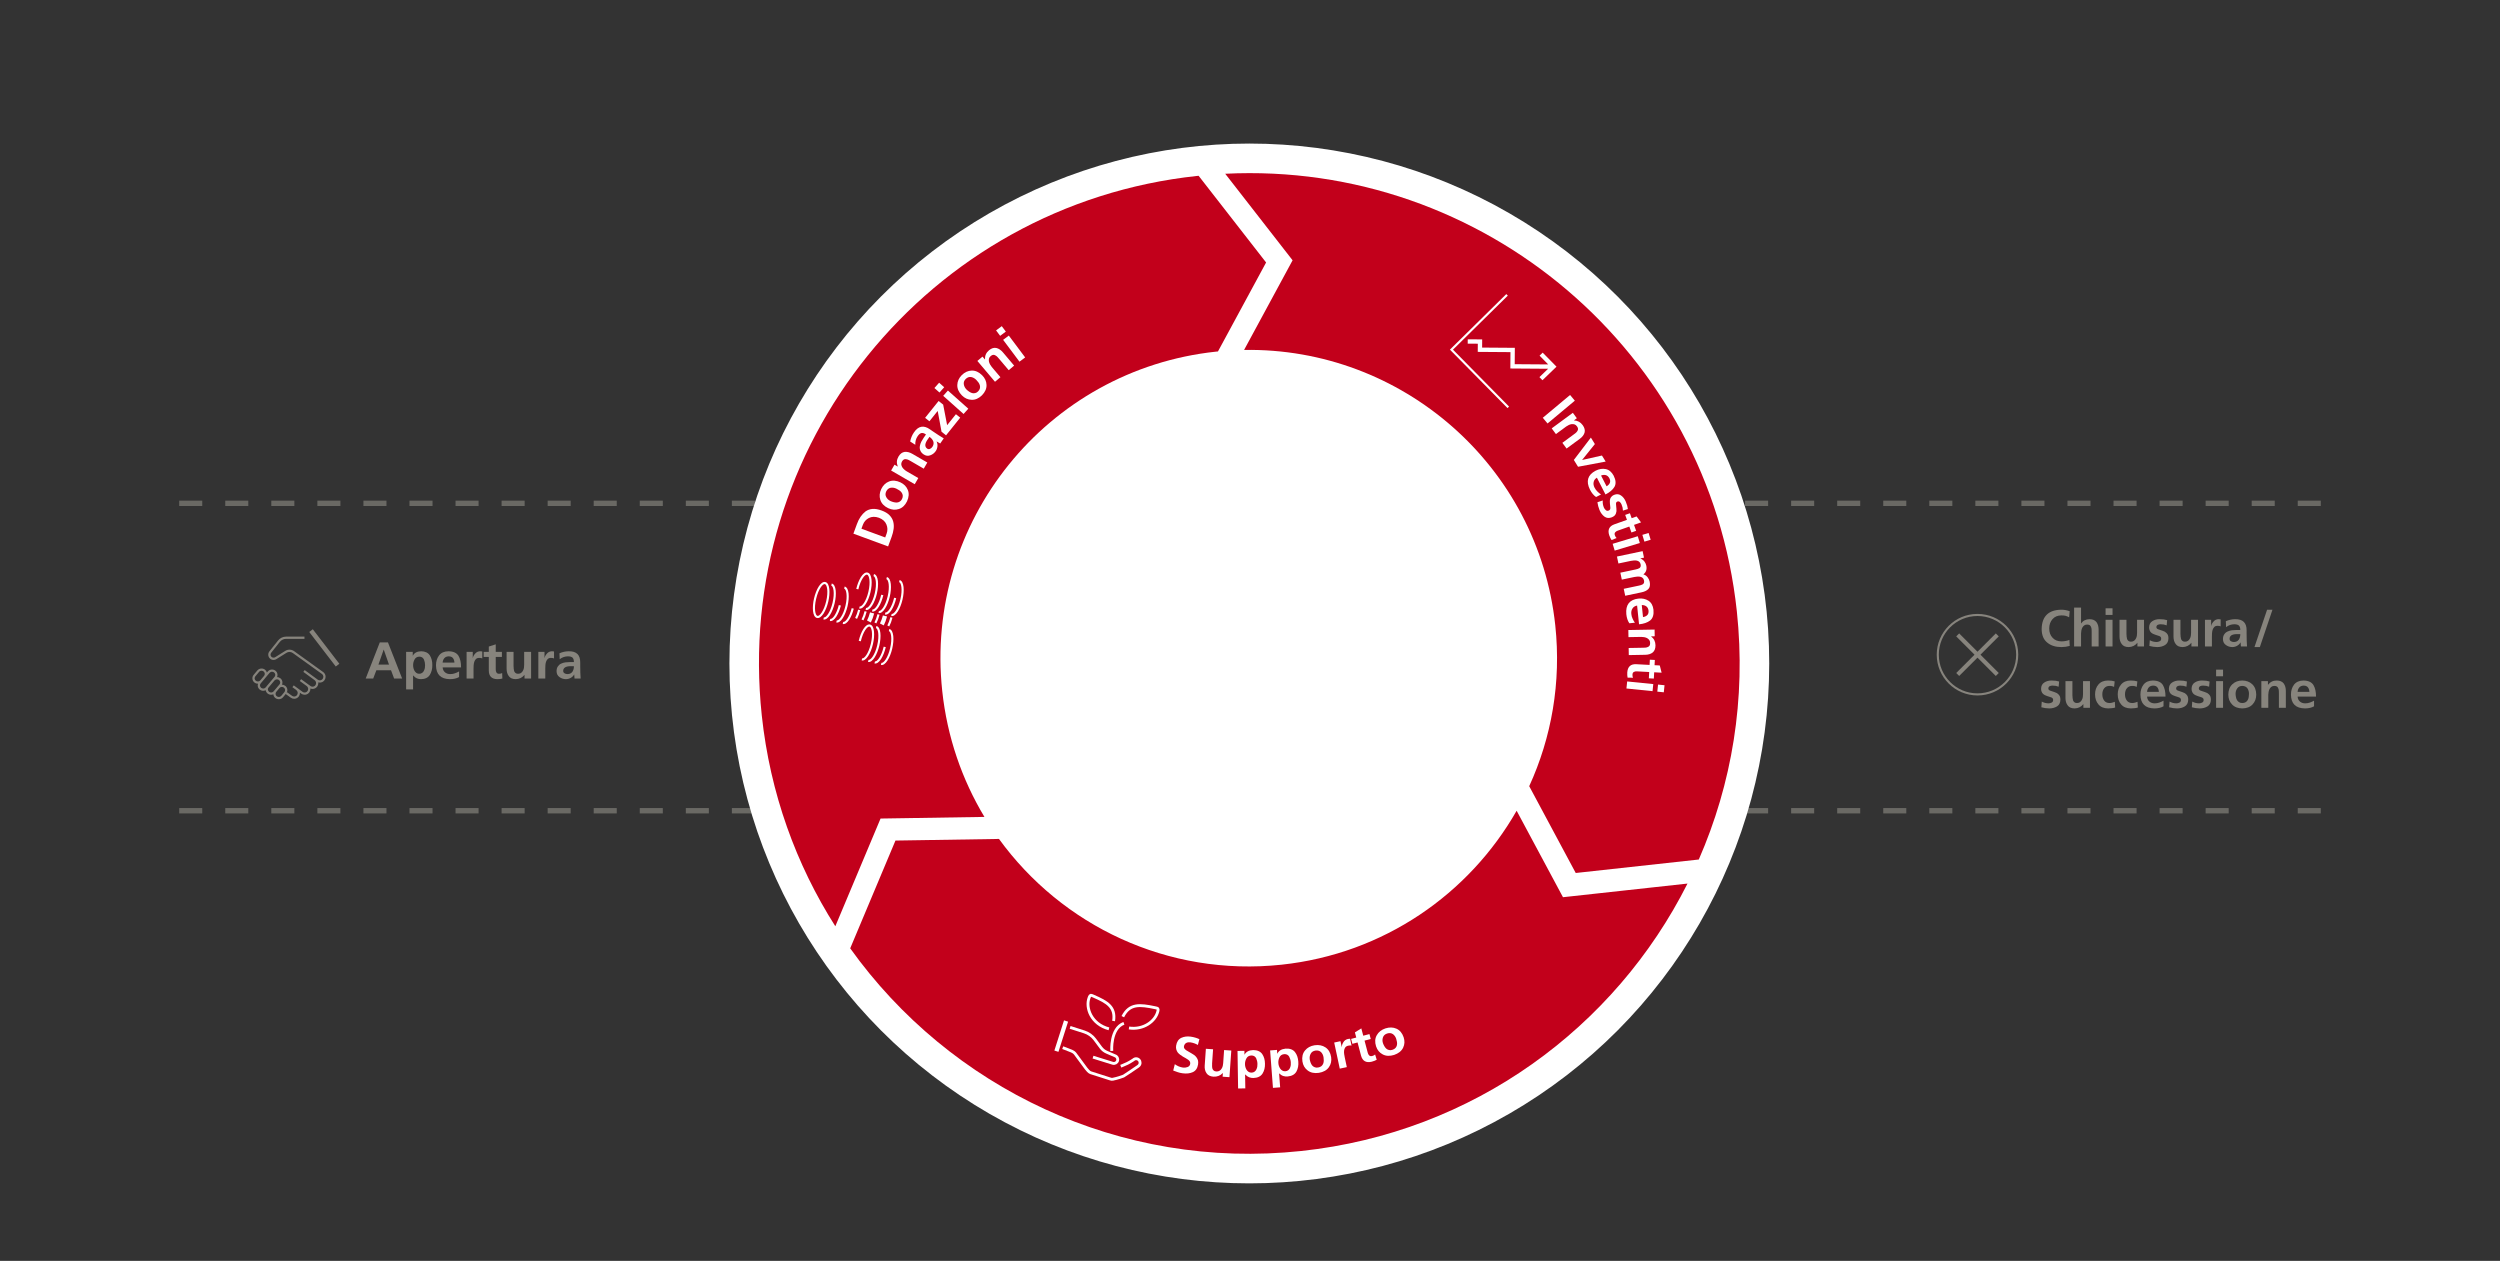<?xml version="1.0" encoding="UTF-8"?>
<svg id="Layer_1" data-name="Layer 1" xmlns="http://www.w3.org/2000/svg" xmlns:xlink="http://www.w3.org/1999/xlink" version="1.1" viewBox="0 0 651.969 328.819">
  <rect x="0" y="0" width="651.969" height="328.819" fill="#333333" stroke="none"/>
  <defs>
    <style>
      .cls-1 {
        stroke-width: 2.079px;
      }

      .cls-1, .cls-2, .cls-3 {
        stroke: #fff;
      }

      .cls-1, .cls-4 {
        fill: #fff;
      }

      .cls-5 {
        clip-path: url(#clippath);
      }

      .cls-6, .cls-7, .cls-8, .cls-9, .cls-10, .cls-4 {
        stroke-width: 0px;
      }

      .cls-6, .cls-2, .cls-3 {
        fill: none;
      }

      .cls-7 {
        fill: #a2a096;
      }

      .cls-2 {
        stroke-width: 1.114px;
      }

      .cls-2, .cls-3 {
        stroke-miterlimit: 10;
      }

      .cls-8 {
        fill: #87847d;
      }

      .cls-9 {
        fill: #87847d;
      }

      .cls-3 {
        stroke-width: .75px;
      }

      .cls-11 {
        opacity: .5;
      }

      .cls-10 {
        fill: #c2001b;
      }
    </style>
    <clipPath id="clippath">
      <rect class="cls-6" x="277.102" y="258.408" width="22.322" height="23.065" transform="translate(-56.6 462.378) rotate(-72.282)"/>
    </clipPath>
  </defs>
  <g class="cls-11">
    <rect class="cls-7" x="310.971" y="210.734" width="6.005" height="1.395"/>
    <rect class="cls-7" x="322.981" y="210.734" width="6.005" height="1.395"/>
    <rect class="cls-7" x="298.96" y="210.734" width="6.005" height="1.395"/>
    <rect class="cls-7" x="334.992" y="210.734" width="6.005" height="1.395"/>
    <rect class="cls-7" x="250.918" y="210.734" width="6.005" height="1.395"/>
    <rect class="cls-7" x="286.949" y="210.734" width="6.005" height="1.395"/>
    <rect class="cls-7" x="262.928" y="210.734" width="6.005" height="1.395"/>
    <rect class="cls-7" x="274.939" y="210.734" width="6.005" height="1.395"/>
    <rect class="cls-7" x="407.056" y="210.734" width="6.005" height="1.395"/>
    <rect class="cls-7" x="238.907" y="210.734" width="6.005" height="1.395"/>
    <rect class="cls-7" x="395.045" y="210.734" width="6.005" height="1.395"/>
    <rect class="cls-7" x="347.002" y="210.734" width="6.006" height="1.395"/>
    <rect class="cls-7" x="419.066" y="210.734" width="6.005" height="1.395"/>
    <rect class="cls-7" x="359.013" y="210.734" width="6.006" height="1.395"/>
    <rect class="cls-7" x="371.023" y="210.734" width="6.006" height="1.395"/>
    <rect class="cls-7" x="383.034" y="210.734" width="6.005" height="1.395"/>
    <rect class="cls-7" x="46.737" y="210.734" width="6.005" height="1.395"/>
    <rect class="cls-7" x="106.79" y="210.734" width="6.005" height="1.395"/>
    <rect class="cls-7" x="82.769" y="210.734" width="6.005" height="1.395"/>
    <rect class="cls-7" x="94.779" y="210.734" width="6.005" height="1.395"/>
    <rect class="cls-7" x="130.811" y="210.734" width="6.005" height="1.395"/>
    <rect class="cls-7" x="118.801" y="210.734" width="6.005" height="1.395"/>
    <rect class="cls-7" x="431.076" y="210.734" width="6.006" height="1.395"/>
    <rect class="cls-7" x="58.748" y="210.734" width="6.005" height="1.395"/>
    <rect class="cls-7" x="70.758" y="210.734" width="6.005" height="1.395"/>
    <rect class="cls-7" x="226.896" y="210.734" width="6.005" height="1.395"/>
    <rect class="cls-7" x="190.864" y="210.734" width="6.005" height="1.395"/>
    <rect class="cls-7" x="202.875" y="210.734" width="6.005" height="1.395"/>
    <rect class="cls-7" x="214.886" y="210.734" width="6.005" height="1.395"/>
    <rect class="cls-7" x="178.854" y="210.734" width="6.005" height="1.395"/>
    <rect class="cls-7" x="142.822" y="210.734" width="6.005" height="1.395"/>
    <rect class="cls-7" x="154.833" y="210.734" width="6.005" height="1.395"/>
    <rect class="cls-7" x="166.843" y="210.734" width="6.005" height="1.395"/>
    <rect class="cls-7" x="443.087" y="210.734" width="6.006" height="1.395"/>
    <rect class="cls-7" x="527.162" y="210.734" width="6.005" height="1.395"/>
    <rect class="cls-7" x="515.151" y="210.734" width="6.005" height="1.395"/>
    <rect class="cls-7" x="491.13" y="210.734" width="6.005" height="1.395"/>
    <rect class="cls-7" x="503.141" y="210.734" width="6.005" height="1.395"/>
    <rect class="cls-7" x="479.119" y="210.734" width="6.005" height="1.395"/>
    <rect class="cls-7" x="455.098" y="210.734" width="6.006" height="1.395"/>
    <rect class="cls-7" x="467.108" y="210.734" width="6.006" height="1.395"/>
    <rect class="cls-7" x="599.226" y="210.734" width="6.005" height="1.395"/>
    <rect class="cls-7" x="539.172" y="210.734" width="6.006" height="1.395"/>
    <rect class="cls-7" x="587.215" y="210.734" width="6.005" height="1.395"/>
    <rect class="cls-7" x="551.183" y="210.734" width="6.006" height="1.395"/>
    <rect class="cls-7" x="575.204" y="210.734" width="6.005" height="1.395"/>
    <rect class="cls-7" x="563.193" y="210.734" width="6.006" height="1.395"/>
  </g>
  <g class="cls-11">
    <rect class="cls-7" x="298.96" y="130.564" width="6.005" height="1.395"/>
    <rect class="cls-7" x="310.97" y="130.564" width="6.005" height="1.395"/>
    <rect class="cls-7" x="322.981" y="130.564" width="6.005" height="1.395"/>
    <rect class="cls-7" x="334.991" y="130.564" width="6.006" height="1.395"/>
    <rect class="cls-7" x="286.949" y="130.564" width="6.005" height="1.395"/>
    <rect class="cls-7" x="250.917" y="130.564" width="6.005" height="1.395"/>
    <rect class="cls-7" x="431.076" y="130.564" width="6.006" height="1.395"/>
    <rect class="cls-7" x="274.939" y="130.564" width="6.005" height="1.395"/>
    <rect class="cls-7" x="395.045" y="130.564" width="6.005" height="1.395"/>
    <rect class="cls-7" x="407.056" y="130.564" width="6.005" height="1.395"/>
    <rect class="cls-7" x="238.907" y="130.564" width="6.005" height="1.395"/>
    <rect class="cls-7" x="419.065" y="130.564" width="6.006" height="1.395"/>
    <rect class="cls-7" x="359.013" y="130.564" width="6.006" height="1.395"/>
    <rect class="cls-7" x="383.034" y="130.564" width="6.005" height="1.395"/>
    <rect class="cls-7" x="347.002" y="130.564" width="6.006" height="1.395"/>
    <rect class="cls-7" x="371.023" y="130.564" width="6.005" height="1.395"/>
    <rect class="cls-7" x="262.928" y="130.564" width="6.005" height="1.395"/>
    <rect class="cls-7" x="106.79" y="130.564" width="6.005" height="1.395"/>
    <rect class="cls-7" x="94.779" y="130.564" width="6.005" height="1.395"/>
    <rect class="cls-7" x="130.811" y="130.564" width="6.005" height="1.395"/>
    <rect class="cls-7" x="118.8" y="130.564" width="6.005" height="1.395"/>
    <rect class="cls-7" x="82.769" y="130.564" width="6.005" height="1.395"/>
    <rect class="cls-7" x="46.737" y="130.564" width="6.005" height="1.395"/>
    <rect class="cls-7" x="70.758" y="130.564" width="6.005" height="1.395"/>
    <rect class="cls-7" x="178.854" y="130.564" width="6.005" height="1.395"/>
    <rect class="cls-7" x="142.822" y="130.564" width="6.005" height="1.395"/>
    <rect class="cls-7" x="214.885" y="130.564" width="6.005" height="1.395"/>
    <rect class="cls-7" x="190.864" y="130.564" width="6.005" height="1.395"/>
    <rect class="cls-7" x="202.875" y="130.564" width="6.005" height="1.395"/>
    <rect class="cls-7" x="226.896" y="130.564" width="6.005" height="1.395"/>
    <rect class="cls-7" x="154.832" y="130.564" width="6.005" height="1.395"/>
    <rect class="cls-7" x="166.843" y="130.564" width="6.005" height="1.395"/>
    <rect class="cls-7" x="58.747" y="130.564" width="6.005" height="1.395"/>
    <rect class="cls-7" x="443.087" y="130.564" width="6.006" height="1.395"/>
    <rect class="cls-7" x="503.141" y="130.564" width="6.005" height="1.395"/>
    <rect class="cls-7" x="515.15" y="130.564" width="6.006" height="1.395"/>
    <rect class="cls-7" x="491.13" y="130.564" width="6.005" height="1.395"/>
    <rect class="cls-7" x="527.161" y="130.564" width="6.006" height="1.395"/>
    <rect class="cls-7" x="479.119" y="130.564" width="6.005" height="1.395"/>
    <rect class="cls-7" x="455.098" y="130.564" width="6.005" height="1.395"/>
    <rect class="cls-7" x="539.172" y="130.564" width="6.006" height="1.395"/>
    <rect class="cls-7" x="467.108" y="130.564" width="6.005" height="1.395"/>
    <rect class="cls-7" x="599.226" y="130.564" width="6.005" height="1.395"/>
    <rect class="cls-7" x="551.183" y="130.564" width="6.006" height="1.395"/>
    <rect class="cls-7" x="563.193" y="130.564" width="6.005" height="1.395"/>
    <rect class="cls-7" x="575.204" y="130.564" width="6.005" height="1.395"/>
    <rect class="cls-7" x="587.215" y="130.564" width="6.005" height="1.395"/>
  </g>
  <g>
    <circle class="cls-1" cx="325.808" cy="173.024" r="134.545"/>
    <g>
      <path class="cls-10" d="M229.643,213.467h0l27.084-.428c-5.844-9.718-9.72-20.829-11.005-32.847-4.722-44.149,27.24-83.766,71.389-88.488.173-.019.346-.031.519-.049l12.554-23.202-17.601-22.609c-.124.013-.248.022-.373.035-70.218,7.51-121.052,70.52-113.543,140.737,2.164,20.238,8.946,38.86,19.175,54.944l11.799-28.096h0l.002.003Z"/>
      <path class="cls-10" d="M407.606,233.981h0l-12.086-22.55c-12.366,21.669-34.607,37.294-61.31,40.15-29.691,3.175-57.332-10.241-73.688-32.798l-26.997.425-11.803,28.104c25.95,36.285,70.163,57.929,117.683,52.847,44.849-4.797,81.788-32.237,100.67-69.735l-32.469,3.556h0Z"/>
      <path class="cls-10" d="M337.092,67.881h0l-12.649,23.378c41.122-.67,76.697,30.146,81.155,71.835,1.592,14.882-.99,29.246-6.797,41.935l12.132,22.636,32.091-3.515c8.612-19.693,12.372-41.825,9.923-64.727-7.248-67.77-66.196-117.477-133.424-114.11l17.568,22.567h.001Z"/>
    </g>
  </g>
  <path class="cls-4" d="M227.012,154.438c-.531,2.275-1.746,4.539-2.95,4.258l.127-.543c.544.127,1.679-1.272,2.28-3.841.6-2.57.206-4.326-.342-4.453-.546-.128-1.68,1.271-2.28,3.84l-.544-.127c.532-2.274,1.746-4.538,2.951-4.257,1.204.281,1.289,2.849.757,5.124M227.919,149.704l-.127.543c.547.127.942,1.884.342,4.453-.6,2.57-1.737,3.968-2.279,3.841l-.128.543c1.203.281,2.419-1.983,2.951-4.258.531-2.275.445-4.843-.758-5.124M230.359,155.22c-.532,2.275-1.746,4.54-2.95,4.259l.127-.544c.544.127,1.679-1.272,2.279-3.842l.544.127h0ZM231.284,150.489l-.128.543c.547.128.942,1.884.342,4.453-.6,2.57-1.736,3.969-2.279,3.842l-.127.543c1.203.282,2.418-1.983,2.95-4.258s.446-4.842-.757-5.124M233.722,156.006c-.531,2.275-1.746,4.539-2.95,4.258l.127-.544c.544.127,1.679-1.272,2.28-3.841l.543.127h0ZM234.604,151.266l-.127.543c.546.128.941,1.884.34,4.454-.6,2.57-1.736,3.968-2.279,3.841l-.127.544c1.203.281,2.418-1.984,2.95-4.258.532-2.275.446-4.843-.757-5.124M227.654,167.982c-.532,2.275-1.747,4.539-2.95,4.258l.127-.543c.543.127,1.679-1.272,2.279-3.841.6-2.57.206-4.326-.342-4.453-.546-.128-1.679,1.271-2.28,3.84l-.543-.127c.531-2.274,1.745-4.538,2.95-4.257,1.204.281,1.29,2.848.758,5.124M228.56,163.248l-.127.544c.548.127.942,1.884.342,4.453-.6,2.57-1.737,3.968-2.279,3.841l-.127.543c1.203.281,2.418-1.983,2.95-4.258.532-2.276.446-4.843-.758-5.124M231,168.765c-.532,2.275-1.746,4.539-2.95,4.258l.127-.543c.544.127,1.679-1.272,2.28-3.841l.543.127h0ZM231.925,164.033l-.127.543c.546.128.941,1.884.341,4.453-.6,2.57-1.736,3.969-2.279,3.842l-.127.543c1.203.282,2.418-1.983,2.95-4.258.532-2.276.446-4.842-.757-5.124M224.338,159.123c-.204.834-.495,1.618-.862,2.349l.032-.07-.498-.253c.317-.628.592-1.371.784-2.157v-.005l.543.136h.001ZM212.84,156.165c.6-2.569,1.734-3.968,2.281-3.84.547.127.941,1.886.341,4.453-.6,2.568-1.736,3.968-2.283,3.841-.548-.128-.943-1.885-.342-4.455h.004-.001ZM215.247,151.781c-1.204-.282-2.419,1.982-2.951,4.257-.532,2.275-.444,4.844.759,5.125s2.418-1.983,2.95-4.258c.532-2.274.446-4.843-.758-5.124M217.67,157.294c-.532,2.275-1.746,4.539-2.95,4.258l.127-.544c.544.127,1.679-1.272,2.279-3.841.601-2.57.206-4.326-.341-4.453l.127-.544c1.203.281,1.289,2.85.757,5.124M218.754,157.785c-.581,2.303-1.64,3.755-2.225,3.618l-.127.544c1.162.271,2.335-1.819,2.894-4.024l-.542-.137h0ZM221.034,158.08c-.532,2.275-1.747,4.54-2.95,4.258l.127-.543c.543.127,1.679-1.273,2.279-3.842.6-2.57.206-4.325-.342-4.453l.127-.544c1.204.282,1.289,2.85.758,5.124M222.112,158.597c-.638,2.5-1.717,3.712-2.219,3.595l-.127.544c1.156.27,2.328-1.812,2.887-4.005l-.541-.134ZM226.016,159.516c-.206.836-.501,1.617-.873,2.347l.033-.07-.497-.255c.319-.627.597-1.37.79-2.155v-.005l.546.138h0ZM226.89,159.7v.006c-.191.771-.465,1.499-.782,2.113l.99.518-.034.072c.387-.754.693-1.565.907-2.429l-1.081-.279h0ZM229.38,160.303c-.207.835-.501,1.617-.873,2.346l.033-.07-.497-.255c.32-.626.597-1.369.79-2.154v-.006l.546.139h0ZM230.254,160.491l-.002.008c-.19.762-.463,1.482-.774,2.089l.992.51-.033.072c.38-.748.682-1.55.895-2.406l-1.078-.273ZM232.743,161.089c-.207.834-.501,1.616-.871,2.345l.032-.07-.495-.256c.319-.625.596-1.368.789-2.153v-.006l.546.139h-.001Z"/>
  <path class="cls-8" d="M69.117,174.652h0s0,.001.002.003l-.003-.003h0ZM66.144,175.998l.002-.002-.002.002ZM66.349,177.982h0l-.002-.002.003.002ZM67.736,179.832h0s-.002-.002-.003-.003l.003.003ZM69.8,180.865h0s0-.002-.002-.002l.003.002h0ZM71.808,182.028h0s0-.001-.002-.002l.003.002h0ZM74.62,180.856l-.002.002.002-.002ZM74.416,178.872h0s.002,0,.002.002l-.002-.002ZM73.129,176.889h0s0,.001.002.003l-.003-.003h0ZM71.845,174.917h0l.002.002-.003-.002h0ZM69.595,178.881l.002-.002h0l-.002.002ZM69.32,176.637v.002-.002ZM70.945,175.179c.204,0,.392.071.538.188h.002c.165.132.278.327.302.552v-.003.004h0c.003.025.004.051.004.077,0,.199-.073.381-.193.52l-.462.551c-.006.006-.012.011-.017.017l-1.522,1.794c-.04.047-.076.098-.109.15l-.191.227v.002c-.16.185-.395.302-.658.302-.204,0-.392-.07-.538-.187l.005-.002h-.002c-.165-.133-.278-.327-.302-.552v.002-.003h0c-.003-.026-.004-.053-.004-.08,0-.197.071-.377.189-.515l.318-.38c.02-.02.04-.039.058-.06l.956-1.144c.008-.01.015-.02.023-.03l.945-1.126h0c.159-.186.394-.304.657-.304M69.05,175.663c.003.026.004.053.004.08,0,.197-.071.377-.189.515l-.96,1.15h0c-.159.187-.394.305-.657.305-.204,0-.391-.071-.537-.188h-.002c-.166-.132-.279-.327-.302-.553v.003-.003c-.003-.027-.005-.054-.005-.082,0-.199.073-.381.193-.519l.961-1.15h0c.157-.187.392-.304.653-.304h.005c.206,0,.394.075.54.195v.002c.164.131.274.325.296.549v-.003.003M69.862,179.856c-.003-.027-.005-.054-.005-.081,0-.139.037-.269.1-.382l1.646-1.96c.157-.166.379-.271.626-.271.204,0,.391.071.537.187v.002c.166.13.279.324.303.547v-.002.003h0c.003.026.004.053.004.081,0,.196-.071.375-.187.512l-1.524,1.797h0c-.159.187-.395.304-.658.304-.204,0-.391-.07-.537-.187v.002h-.002c-.166-.132-.279-.327-.302-.552v.003-.004h0M71.865,180.939c0-.199.072-.38.19-.519l.8-.971h0c.156-.186.39-.304.652-.304h.004c.204,0,.391.071.537.188h0c.166.132.28.327.304.553v-.003.004h0c.002.025.004.052.004.079,0,.198-.072.379-.19.517l-.799.971h0c-.159.186-.394.304-.657.304-.204,0-.391-.071-.537-.187l-.002-.002c-.187-.147-.306-.374-.306-.63M70.94,174.601c-.442,0-.838.198-1.107.511l-.234.279c-.077-.295-.248-.552-.481-.738-.249-.197-.563-.315-.905-.315-.443,0-.839.197-1.108.51l-.959,1.148c-.204.242-.327.554-.327.895,0,.441.206.834.529,1.091.247.197.559.314.9.314h.036c-.048.141-.075.291-.075.448,0,.44.205.832.527,1.088.246.197.559.315.899.315h.017c.229,0,.445-.055.638-.15.056.349.241.656.509.868.247.197.56.315.9.315h.014c.203,0,.396-.044.572-.12.034.391.229.736.522.969.247.197.56.315.9.315h.007c.443,0,.84-.2,1.107-.517l.797-.968c.204-.242.327-.554.327-.895,0-.441-.205-.834-.529-1.091-.243-.193-.55-.309-.883-.313.08-.176.126-.372.126-.578,0-.441-.206-.834-.529-1.091-.242-.192-.546-.308-.877-.314.078-.174.122-.366.122-.568,0-.441-.206-.834-.529-1.091-.249-.198-.563-.316-.906-.316M70.264,169.86v-.002h.002l-.002.003h0ZM75.839,181.956l-.002-.002h-.002l.004.003h0ZM77.942,181.599v.002s-.002.002-.002.003l.003-.005h0ZM78.567,180.909h0s-.002-.002-.003-.003l.004.003h0ZM80.672,180.551s0,.001-.002.002v.003l.003-.005h0ZM82.738,179.03s0,.002-.002.002v.003l.003-.005h0ZM84.63,177.379h0s0,.003-.002.004l.003-.004h0ZM76.692,169.818l.003.002s.002,0,.003.002l-.006-.004ZM74.625,166.605h4.775v-.587h-4.775c-.858,0-1.622.4-2.122,1.028l-2.238,2.812c-.192.237-.307.54-.307.869,0,.762.618,1.38,1.38,1.38.27,0,.521-.077.728-.207l2.638-1.652h-.002l.006-.004-.004.003c.228-.145.497-.229.787-.229.322,0,.62.104.858.277l7.215,5.186.228-.318-.225.322.367.257h.003c.234.171.385.447.385.758,0,.201-.064.388-.17.538l-.002.003c-.166.234-.439.387-.748.387-.199,0-.383-.064-.53-.17l-3.417-2.512-.348.473,2.941,2.162-.009.012.003.002c.233.17.385.446.385.758,0,.201-.063.388-.17.538l-.002.003c-.166.233-.439.385-.747.385-.199,0-.382-.063-.53-.168l-2.456-1.793-.346.475,1.803,1.316-.004.006.003.002c.234.17.385.445.385.756,0,.202-.064.388-.17.538l-.002.003c-.167.234-.44.387-.749.387-.199,0-.383-.063-.53-.169l-2.31-1.695-.347.473,1.002.736-.012.017.003.002c.233.17.385.445.385.756,0,.202-.064.388-.17.538l-.002.003c-.167.233-.44.386-.748.386-.2,0-.384-.064-.532-.17l-1.319-.946-.342.478,1.317.943c.245.178.547.284.874.284.089,0,.177-.008.253-.022h.008c.398-.07.741-.295.969-.615.175-.248.279-.551.279-.879,0-.024-.004-.047-.005-.072l.351.258c.245.177.546.282.872.282.091,0,.179-.008.255-.022h.009c.398-.07.741-.295.968-.615.176-.248.279-.551.279-.879,0-.039-.004-.077-.007-.115.175.071.365.111.565.111.089,0,.177-.008.252-.022l.009-.002c.397-.068.741-.293.968-.614.175-.248.279-.551.279-.878,0-.065-.005-.13-.013-.193.127.035.26.055.397.055h.009c.086,0,.17-.008.244-.02h.008c.398-.07.741-.295.969-.616.176-.248.279-.551.279-.879,0-.508-.248-.958-.635-1.238l-.368-.257.002-.002-7.212-5.184c-.338-.246-.754-.39-1.204-.39-.406,0-.784.117-1.094.315l-2.64,1.655h-.003s.002.001.002.001c-.121.075-.264.12-.418.12-.175,0-.336-.058-.465-.153l-.002-.002c-.195-.146-.322-.379-.322-.642,0-.189.066-.363.174-.498l2.237-2.814.004-.005c.388-.488.988-.801,1.66-.802M88.496,173.102l-6.919-9.004-.931.715,6.919,9.004.931-.715Z"/>
  <path class="cls-8" d="M521.254,175.51l-4.775-4.776,4.775-4.775-.773-.774-4.776,4.775-4.776-4.775-.773.774,4.775,4.775-4.775,4.776.773.774,4.776-4.776,4.776,4.776.773-.774ZM522.835,163.605h0c1.824,1.824,2.952,4.345,2.952,7.129,0,5.569-4.514,10.083-10.082,10.083h0-.027c-2.776,0-5.289-1.129-7.103-2.954h-.001c-1.826-1.825-2.956-4.347-2.956-7.133,0-5.568,4.514-10.083,10.083-10.083h.026c2.778,0,5.292,1.131,7.107,2.958h0ZM515.705,160.1h0-.026c-2.928,0-5.578,1.192-7.491,3.117-1.924,1.924-3.114,4.581-3.114,7.517,0,5.871,4.759,10.63,10.63,10.63h0,.026c2.928,0,5.578-1.191,7.491-3.117,1.924-1.923,3.114-4.581,3.114-7.517,0-5.87-4.759-10.63-10.63-10.63"/>
  <path class="cls-4" d="M382.762,89.616l2.633.019-.016,2.133,8.532.062-.031,4.266,9.845.072-2.259,2.18.785.814,3.667-3.539-3.61-3.663-.806.794,2.251,2.284-8.734-.064.031-4.266-8.531-.063.015-2.132-3.765-.028-.009,1.131h.002ZM393.138,106.424l-15.02-15.242,14.705-14.49.397.403-14.302,14.093,14.623,14.839-.403.397h0Z"/>
  <g class="cls-5">
    <g>
      <line class="cls-2" x1="278.014" y1="266.266" x2="275.499" y2="274.139"/>
      <g>
        <path class="cls-3" d="M277.149,273.214l2.332.91c.363.145.686.385.928.696l2.823,3.826c.254.335.784.963,1.18,1.098l5.184,1.656c.201.074.409.092.617.051,1.207-.238,2.353-.652,2.797-.822.155-.058,3.009-2.002,3.57-2.388.064-.048.125-.086.19-.134l.224-.182c.418-.392.445-1.057.055-1.484s-1.054-.453-1.474-.052l-.332.215c-.813.53-1.694.97-2.603,1.313l-.366.137"/>
        <path class="cls-3" d="M285.045,275.688l5.124,1.598c.54.172,1.103-.125,1.276-.665s-.132-1.114-.662-1.284l-2.176-.939c-.59-.257-1.112-.668-1.495-1.18l-1.595-2.147c-.69-.922-1.659-1.612-2.756-1.962l-3.689-1.179"/>
        <path class="cls-3" d="M289.938,274.073s-.423-5.848,3.16-7.208M294.424,268.087c3.81.555,6.862-1.765,7.509-4.278.025-.08.039-.153.056-.235.107-.58-.049-.61-.529-.725-.118-.028-.182-.039-.283-.061-3.874-.809-6.604-1.145-8.363,2.348M290.413,266.27c.57-3.707-1.75-4.956-5.223-6.475-.094-.04-.145-.066-.257-.112-.44-.179-.585-.245-.816.266-.031.068-.066.145-.088.216-1.023,2.685.598,6.947,5.168,8.144"/>
      </g>
    </g>
  </g>
  <g>
    <path class="cls-4" d="M222.555,139.172l.911-2.477c.511-1.441,1.262-2.549,2.253-3.323.519-.369,1.118-.584,1.799-.648.689-.06,1.488.076,2.396.41.891.328,1.575.737,2.052,1.226.486.493.812,1.05.976,1.669.159.608.193,1.249.103,1.922-.09.674-.266,1.365-.527,2.074l-.912,2.477-9.052-3.33h.001ZM230.849,140.162l.372-1.012c.292-.795.275-1.587-.054-2.375-.32-.785-.969-1.368-1.948-1.748-1-.348-1.877-.327-2.629.063s-1.275.984-1.567,1.779l-.372,1.012,6.199,2.281h-.001Z"/>
    <path class="cls-4" d="M231.625,132.523c-1.07-.518-1.752-1.239-2.047-2.165-.294-.905-.217-1.842.233-2.811.475-.978,1.155-1.639,2.042-1.983.899-.348,1.888-.271,2.965.229.94.447,1.584,1.109,1.932,1.988.356.883.286,1.869-.211,2.959-.522,1.057-1.238,1.728-2.146,2.01-.905.294-1.827.219-2.768-.228h0ZM232.255,130.68c.125.06.253.11.386.153.149.051.292.093.429.127.29.076.571.108.842.094.276-.022.525-.107.749-.256.236-.133.429-.357.58-.673.154-.325.216-.626.185-.906-.026-.267-.118-.515-.275-.742-.157-.228-.359-.425-.605-.593-.238-.164-.49-.309-.757-.436-.516-.245-1.022-.327-1.52-.247-.505.097-.892.418-1.161.963-.245.537-.238,1.029.018,1.477.244.453.62.799,1.128,1.04h0Z"/>
    <path class="cls-4" d="M232.396,122.702l.88-1.518.837.485.014-.024c-.365-.894-.301-1.756.192-2.588.429-.721.965-1.123,1.61-1.207.636-.067,1.308.104,2.018.516l3.884,2.254-.93,1.601-3.287-1.907c-.199-.115-.405-.229-.616-.342-.212-.112-.422-.181-.631-.206-.215-.051-.42-.037-.616.042-.191.091-.361.265-.509.52-.167.287-.233.557-.199.811s.122.497.264.729c.147.224.325.423.533.597.211.187.42.34.627.46l3.012,1.748-.929,1.602-6.155-3.572h0Z"/>
    <path class="cls-4" d="M237.362,115.139c.163-.851.483-1.631.963-2.341,1.156-1.721,2.56-1.994,4.211-.819l.75.519c.569.393,1.062.723,1.482.99.442.284.894.562,1.354.835l-.927,1.341c-.388-.201-.695-.379-.923-.537l-.016.023c.193.401.264.826.213,1.272-.049.459-.199.871-.45,1.234-.374.525-.848.887-1.421,1.084-.589.22-1.166.141-1.732-.24-.439-.303-.728-.648-.864-1.034-.147-.371-.186-.744-.115-1.121.065-.402.193-.791.383-1.163.203-.375.415-.722.634-1.04l.582-.841c-.47-.324-.873-.446-1.209-.365-.329.086-.65.357-.964.812-.453.672-.657,1.422-.612,2.248l-1.339-.858h0ZM241.781,116.983c.243.167.486.196.731.085.242-.09.459-.276.653-.557.317-.475.389-.952.215-1.43-.189-.456-.518-.839-.985-1.151l-.456.659c-.058.083-.118.17-.181.261-.062.091-.118.188-.166.289-.114.213-.196.43-.249.651-.052.222-.047.433.016.633.053.215.193.402.42.559h.002Z"/>
    <path class="cls-4" d="M241.256,108.966l3.525-4.4,1.186.95,1.035,5.361,2.29-2.858,1.122.898-3.698,4.616-1.175-.942-1.002-5.424-2.16,2.696-1.122-.898h0Z"/>
    <path class="cls-4" d="M243.683,101.191l1.231-1.383,1.321,1.176-1.231,1.383-1.321-1.176ZM245.974,103.231l1.231-1.383,5.315,4.732-1.231,1.383-5.315-4.732Z"/>
    <path class="cls-4" d="M250.851,103.117c-.833-.848-1.232-1.757-1.198-2.728.028-.951.417-1.807,1.167-2.568.776-.761,1.64-1.153,2.591-1.178.964-.024,1.869.381,2.714,1.216.735.737,1.118,1.578,1.149,2.522.038.951-.361,1.856-1.196,2.714-.848.82-1.748,1.209-2.698,1.168-.951-.027-1.794-.41-2.529-1.147h0ZM252.065,101.595c.098.098.202.189.312.274.124.098.244.186.361.264.248.17.501.294.762.373.267.072.531.076.792.011.267-.045.524-.191.772-.438.254-.253.415-.517.48-.791.065-.261.063-.524-.009-.792-.071-.267-.194-.521-.37-.763-.169-.235-.357-.457-.565-.666-.403-.404-.853-.652-1.347-.745-.508-.079-.98.093-1.418.516-.411.423-.571.888-.48,1.396.077.508.314.961.711,1.359v.002Z"/>
    <path class="cls-4" d="M254.885,94.131l1.34-1.133.625.738.021-.018c-.044-.964.307-1.755,1.051-2.373.646-.534,1.287-.732,1.923-.594.621.15,1.197.538,1.726,1.164l2.9,3.429-1.414,1.196-2.454-2.902c-.148-.176-.304-.352-.466-.529-.162-.177-.336-.312-.524-.407-.187-.12-.384-.176-.594-.167-.211.021-.429.127-.654.318-.253.214-.407.446-.46.697s-.052.509.004.775c.063.26.163.507.301.741.136.247.282.462.436.645l2.249,2.659-1.414,1.195-4.595-5.434h-.001Z"/>
    <path class="cls-4" d="M259.766,86.168l1.483-1.109,1.06,1.416-1.483,1.109-1.06-1.417h0ZM261.604,88.625l1.482-1.109,4.263,5.698-1.483,1.109-4.263-5.698h.001Z"/>
  </g>
  <g>
    <path class="cls-4" d="M409.457,103.005l1.241,1.484-7.119,5.948-1.24-1.485,7.118-5.947h0Z"/>
    <path class="cls-4" d="M410.18,107.655l1.04,1.414-.749.551.017.022c.941.039,1.695.451,2.262,1.235.489.68.652,1.327.487,1.94-.176.599-.581,1.131-1.216,1.599l-3.479,2.56-1.098-1.491,2.943-2.167c.178-.131.357-.269.538-.413.18-.144.32-.305.421-.481.126-.173.189-.363.191-.57-.012-.209-.104-.433-.279-.67-.196-.267-.415-.438-.656-.512-.242-.074-.493-.095-.756-.062-.256.04-.502.118-.735.233-.247.113-.464.238-.648.375l-2.698,1.985-1.097-1.491,5.512-4.057h0Z"/>
    <path class="cls-4" d="M414.881,114.114l1.043,1.694-3.316,4.119.015.023,5.143-1.154.971,1.577-7.205,1.353-1.094-1.776,4.444-5.836h-.001Z"/>
    <path class="cls-4" d="M416.238,129.617c-.621-.417-1.154-1.06-1.599-1.929-1.085-2.197-.597-3.839,1.465-4.925.907-.464,1.794-.607,2.661-.43.859.181,1.546.755,2.062,1.724.584,1.16.649,2.135.198,2.925-.465.765-1.243,1.422-2.335,1.971l-2.241-4.379c-.469.292-.748.667-.841,1.129-.108.469-.032.958.229,1.466.205.402.461.747.768,1.035.287.288.595.539.924.754l-1.29.66h-.001ZM418.972,126.82c.394-.222.672-.504.836-.847.167-.354.137-.763-.091-1.227-.238-.447-.551-.727-.937-.84-.395-.108-.81-.073-1.244.109l1.436,2.804h0Z"/>
    <path class="cls-4" d="M423.242,133.165c-.015-.284-.046-.551-.095-.801-.056-.246-.15-.526-.283-.84-.102-.237-.239-.439-.416-.604-.199-.175-.436-.21-.708-.104-.233.109-.334.336-.302.684.004.168.02.352.046.551s.045.401.055.607c.026.219.031.437.018.653-.026.211-.075.413-.148.604-.077.203-.196.388-.355.556-.172.163-.404.307-.698.431-.733.291-1.378.234-1.935-.17-.548-.408-.977-.977-1.286-1.706-.269-.657-.452-1.339-.551-2.048l1.389-.469c-.051.652.048,1.271.296,1.856.102.237.261.455.479.652.214.209.47.256.767.14.163-.069.281-.165.355-.286.062-.126.091-.274.087-.442-.013-.345-.05-.729-.114-1.152-.019-.203-.024-.41-.019-.623.006-.213.044-.419.113-.619.069-.199.186-.379.349-.538.148-.173.361-.318.639-.436.688-.282,1.299-.226,1.832.168.519.36.924.884,1.215,1.571.169.398.296.755.382,1.069.073.309.131.605.174.887l-1.284.41h-.002Z"/>
    <path class="cls-4" d="M424.289,135.572l-.458-1.289,1.228-.436.457,1.289,1.29-.458,1.158,1.554-1.828.649.55,1.55-1.228.436-.55-1.55-3.006,1.067c-.287.092-.509.234-.666.427-.178.19-.213.447-.107.771.117.33.27.574.458.732l-1.31.523c-.224-.312-.426-.724-.607-1.236-.466-1.418-.021-2.374,1.338-2.865l3.281-1.165h0Z"/>
    <path class="cls-4" d="M427.112,139.842l.534,1.773-6.553,1.975-.534-1.773,6.553-1.975ZM429.937,138.991l.534,1.773-1.629.491-.534-1.773,1.629-.491Z"/>
    <path class="cls-4" d="M428.377,143.734l.356,1.69-.937.197.006.027c.47.212.826.485,1.069.82.233.336.387.676.459,1.019.213.972-.037,1.74-.751,2.304.455.14.82.392,1.097.758.272.347.454.737.546,1.17.169.849.046,1.487-.371,1.914-.421.409-1.019.69-1.792.843l-4.227.89-.382-1.812,3.993-.841c.34-.062.66-.172.962-.33.144-.096.248-.222.314-.377.065-.165.069-.382.013-.652-.062-.297-.187-.516-.369-.656-.188-.158-.408-.258-.661-.299-.244-.042-.495-.051-.752-.025-.276.021-.527.055-.753.102l-3.251.685-.382-1.812,3.993-.841c.34-.062.66-.172.962-.33.144-.096.248-.222.314-.377.065-.165.069-.382.013-.652-.062-.297-.187-.516-.369-.656-.188-.158-.408-.258-.661-.299-.244-.042-.495-.051-.752-.025-.276.021-.527.054-.753.102l-3.251.685-.382-1.812,6.697-1.411h.002Z"/>
    <path class="cls-4" d="M424.914,162.541c-.428-.613-.691-1.406-.792-2.377-.215-2.441.835-3.795,3.15-4.061,1.014-.104,1.893.084,2.636.563.735.48,1.168,1.265,1.298,2.353.123,1.293-.168,2.226-.875,2.799-.71.545-1.674.875-2.891.991l-.503-4.894c-.542.102-.939.351-1.192.748-.271.398-.377.881-.318,1.45.046.449.159.863.341,1.243.163.373.359.718.588,1.037l-1.441.148h-.001ZM428.475,160.925c.447-.064.81-.227,1.086-.486.283-.27.403-.662.36-1.176-.062-.503-.251-.877-.57-1.122-.327-.244-.727-.361-1.197-.349l.321,3.134h0Z"/>
    <path class="cls-4" d="M431.496,164.18l.031,1.755-.93.017v.027c.746.576,1.123,1.348,1.132,2.315.006.838-.235,1.46-.725,1.865-.489.386-1.128.587-1.917.601l-4.318.078-.033-1.852,3.654-.065c.222-.004.447-.013.678-.026.229-.013.438-.063.622-.149.202-.068.364-.186.485-.354.111-.177.165-.413.16-.708-.006-.332-.086-.597-.24-.797s-.348-.363-.58-.487c-.233-.116-.478-.194-.735-.236-.267-.05-.516-.073-.746-.069l-3.349.06-.033-1.852,6.844-.123h0Z"/>
    <path class="cls-4" d="M430.187,173.404l.073-1.366,1.301.07-.074,1.366,1.367.073.472,1.879-1.938-.104-.089,1.642-1.3-.07.088-1.642-3.185-.171c-.301-.025-.561.021-.779.138-.237.107-.369.331-.396.671-.019.349.027.633.141.852l-1.41-.021c-.086-.374-.115-.832-.086-1.375.116-1.488.895-2.199,2.337-2.13l3.478.187h0Z"/>
    <path class="cls-4" d="M431.153,178.403l-.188,1.842-6.809-.693.188-1.842,6.809.694h0ZM434.088,178.702l-.188,1.842-1.691-.172.188-1.842,1.692.172h0Z"/>
  </g>
  <g>
    <path class="cls-4" d="M310.468,271.835c-.167-.024-.336-.029-.508-.017-.181.011-.357.054-.529.13-.161.069-.305.185-.432.349-.126.155-.207.362-.243.621-.028.196.014.37.125.522s.256.295.436.43c.198.137.417.268.654.392.227.132.468.271.722.416.255.136.499.289.73.458.239.179.442.385.608.618.167.224.296.483.387.778.071.301.079.652.022,1.054-.161,1.006-.619,1.678-1.376,2.017s-1.646.437-2.666.293c-.501-.071-.918-.166-1.251-.286-.344-.112-.74-.254-1.188-.426l.418-1.661c.634.471,1.339.767,2.117.885.399.056.798.012,1.196-.132s.631-.42.699-.83c.031-.223.002-.422-.086-.599-.107-.179-.251-.335-.431-.47-.396-.274-.854-.548-1.374-.821-.254-.145-.492-.306-.712-.482-.232-.169-.441-.362-.628-.58-.167-.224-.296-.483-.387-.778s-.11-.629-.057-1.004c.164-1.032.625-1.722,1.384-2.07.727-.325,1.531-.426,2.412-.302.834.118,1.593.338,2.276.662l-.397,1.513c-.585-.346-1.225-.572-1.919-.679h-.002Z"/>
    <path class="cls-4" d="M320.622,280.913l-1.78-.124.066-.944-.028-.002c-.639.678-1.454.991-2.445.94-.85-.068-1.448-.372-1.796-.91-.367-.531-.522-1.192-.468-1.983l.305-4.381,1.878.131-.258,3.707c-.007.099-.005.203.006.312-.007.108-.011.221-.009.338.002.235.029.458.08.669.07.204.181.374.331.51.159.146.383.23.673.25.346.024.637-.042.873-.197.226-.138.403-.319.531-.545.147-.225.248-.466.304-.724.055-.258.091-.5.106-.724l.236-3.397,1.878.131-.483,6.942h0Z"/>
    <path class="cls-4" d="M322.729,274.07l1.798-.028.016.986h.028c.391-.746,1.134-1.14,2.229-1.184,1.097,0,1.888.349,2.376,1.044.471.695.709,1.539.715,2.529.025.982-.188,1.832-.635,2.551-.467.737-1.262,1.123-2.385,1.159-.393.006-.759-.056-1.099-.186-.349-.129-.694-.376-1.038-.741h-.028l.057,3.635-1.882.029-.153-9.795h.001ZM326.331,275.257c-.599.028-1.026.282-1.281.763-.255.464-.378.957-.371,1.479,0,.522.133,1.016.403,1.48.134.214.306.392.514.532.208.15.467.223.775.218.31-.005.57-.085.783-.242.205-.147.361-.33.471-.548.117-.236.203-.485.254-.747.033-.262.049-.51.045-.744-.008-.504-.119-.993-.332-1.468-.115-.223-.277-.401-.486-.533-.207-.132-.467-.196-.775-.191h0Z"/>
    <path class="cls-4" d="M331.23,273.938l1.793-.136.075.984.027-.002c.346-.767,1.064-1.205,2.155-1.315,1.094-.065,1.905.235,2.435.899.511.666.799,1.493.865,2.482.083.979-.077,1.84-.48,2.584-.421.764-1.191,1.197-2.311,1.3-.393.03-.762-.01-1.108-.119-.355-.108-.716-.334-1.08-.677l-.028.002.275,3.625-1.877.143-.741-9.769h0ZM334.896,274.907c-.596.063-1.007.343-1.232.839-.227.478-.32.978-.281,1.498.03.522.194,1.006.491,1.454.146.206.329.373.545.5.217.137.479.194.788.171s.563-.12.768-.289c.194-.159.339-.351.435-.575.104-.243.174-.497.21-.761.018-.263.018-.512,0-.746-.038-.503-.178-.984-.419-1.445-.13-.216-.302-.384-.518-.503s-.478-.167-.786-.144h0Z"/>
    <path class="cls-4" d="M339.652,276.798c-.163-1.15.063-2.1.68-2.849.6-.737,1.436-1.191,2.509-1.361,1.095-.155,2.037.031,2.826.559.801.536,1.292,1.377,1.475,2.525.151,1.007-.047,1.893-.595,2.658-.547.775-1.421,1.261-2.622,1.46-1.188.16-2.158-.049-2.908-.628-.758-.569-1.213-1.357-1.364-2.364h0ZM341.565,276.292c.021.134.05.266.088.396.042.149.086.288.134.417.099.277.23.521.395.733.174.211.387.366.639.464.245.118.543.15.896.098.361-.054.651-.171.871-.35.211-.168.369-.379.473-.631s.158-.525.161-.817c.005-.283-.014-.567-.057-.853-.083-.552-.299-1.007-.646-1.365-.366-.355-.855-.491-1.469-.408-.591.098-1.004.375-1.239.829-.245.447-.327.942-.245,1.485v.002Z"/>
    <path class="cls-4" d="M347.943,271.88l1.636-.349.33,1.546.027-.006c-.021-.364.103-.772.37-1.226.256-.459.657-.757,1.203-.892.184-.039.375-.062.575-.067l.38,1.784c-.213-.056-.498-.046-.855.03-.366.079-.63.236-.789.473-.163.228-.262.502-.299.824-.031.301-.022.613.026.934.048.312.1.601.156.865l.532,2.498-1.841.393-1.452-6.806h.001Z"/>
    <path class="cls-4" d="M354.034,271.859l-1.345.354-.338-1.28,1.346-.354-.355-1.346,1.673-1.042.503,1.908,1.616-.426.338,1.28-1.617.426.826,3.136c.069.298.194.536.377.711.177.195.435.253.771.174.345-.091.604-.225.781-.401l.419,1.371c-.335.2-.77.37-1.304.511-1.477.352-2.406-.181-2.789-1.599l-.902-3.423h0Z"/>
    <path class="cls-4" d="M358.862,272.881c-.355-1.106-.292-2.081.189-2.922.467-.828,1.215-1.416,2.244-1.765,1.052-.338,2.012-.313,2.88.074.879.393,1.505,1.14,1.878,2.24.319.967.273,1.874-.138,2.721-.408.855-1.188,1.482-2.338,1.881-1.145.358-2.135.316-2.972-.129-.844-.433-1.425-1.133-1.744-2.1h.001ZM360.663,272.06c.042.128.093.253.153.376.065.14.134.269.202.389.144.256.314.475.513.656.207.178.442.295.707.35.262.075.562.057.899-.055.347-.114.613-.278.8-.492.18-.202.3-.436.359-.702.061-.266.067-.543.021-.832-.043-.28-.109-.557-.2-.831-.175-.53-.464-.942-.866-1.236-.421-.288-.926-.34-1.516-.154-.566.196-.928.538-1.082,1.025-.167.482-.164.984.009,1.506h.001Z"/>
  </g>
  <g>
    <g>
      <path class="cls-9" d="M99.042,167.532h2.133l3.699,9.423h-2.092l-.81-2.16h-3.821l-.823,2.16h-1.958l3.672-9.423ZM100.082,169.422h-.027l-1.364,3.889h2.754l-1.363-3.889Z"/>
      <path class="cls-9" d="M105.914,170.003h1.728v.985h.027c.387-.738,1.107-1.12,2.16-1.147,1.053.019,1.809.378,2.268,1.08.441.702.657,1.548.648,2.538.009.98-.208,1.827-.648,2.538-.459.729-1.228,1.103-2.308,1.12-.378,0-.729-.067-1.053-.202-.333-.135-.662-.387-.985-.756h-.027v3.631h-1.809v-9.787ZM109.356,171.245c-.576.018-.99.266-1.242.742-.252.459-.378.949-.378,1.472-.009.521.112,1.017.365,1.484.126.217.288.396.486.54.198.153.445.229.743.229s.549-.076.756-.229c.198-.144.351-.323.459-.54.117-.233.203-.48.256-.742.036-.261.054-.508.054-.742,0-.504-.099-.994-.297-1.472-.108-.225-.261-.405-.459-.54-.198-.135-.446-.202-.743-.202Z"/>
      <path class="cls-9" d="M119.724,176.563c-.639.369-1.436.554-2.389.554-2.395-.036-3.604-1.237-3.632-3.604,0-1.035.27-1.903.81-2.605.54-.692,1.346-1.048,2.417-1.066,1.269.009,2.146.4,2.633,1.175.459.773.684,1.781.675,3.023h-4.806c.045.559.248.985.607,1.283.36.314.819.472,1.377.472.44,0,.854-.071,1.242-.216.378-.126.733-.288,1.066-.485v1.471ZM118.509,172.797c-.018-.459-.14-.841-.364-1.147-.234-.314-.604-.477-1.107-.485-.495.009-.877.162-1.147.459-.27.306-.423.697-.459,1.174h3.078Z"/>
      <path class="cls-9" d="M121.682,170.003h1.606v1.579h.027c.054-.359.252-.733.594-1.12.333-.396.77-.603,1.309-.621.18,0,.365.019.554.054v1.823c-.189-.1-.459-.149-.81-.149-.36,0-.639.1-.837.298-.198.188-.347.437-.445.742-.09.288-.144.594-.162.918-.018.315-.027.607-.027.878v2.551h-1.809v-6.952Z"/>
      <path class="cls-9" d="M127.473,171.326h-1.336v-1.323h1.336v-1.391l1.809-.58v1.971h1.606v1.323h-1.606v3.239c-.009.307.049.567.175.783.117.234.342.355.675.364.342,0,.616-.062.823-.188l.054,1.431c-.36.108-.806.162-1.336.162-1.458-.036-2.192-.787-2.201-2.254v-3.537Z"/>
      <path class="cls-9" d="M138.502,176.955h-1.714v-.944h-.027c-.567.72-1.328,1.089-2.282,1.106-.819-.009-1.413-.27-1.782-.783-.387-.504-.581-1.151-.581-1.943v-4.388h1.809v3.712c0,.1.009.203.027.311,0,.108.004.221.013.338.018.234.059.455.122.661.081.198.198.36.351.486.162.135.382.202.662.202.333,0,.607-.085.823-.256.207-.153.365-.347.473-.581.126-.233.207-.481.243-.742.036-.261.054-.504.054-.729v-3.402h1.809v6.952Z"/>
      <path class="cls-9" d="M140.393,170.003h1.606v1.579h.027c.054-.359.252-.733.594-1.12.333-.396.77-.603,1.309-.621.18,0,.365.019.554.054v1.823c-.189-.1-.459-.149-.81-.149-.36,0-.639.1-.837.298-.198.188-.347.437-.445.742-.09.288-.144.594-.162.918-.018.315-.027.607-.027.878v2.551h-1.809v-6.952Z"/>
      <path class="cls-9" d="M145.9,170.367c.774-.342,1.579-.518,2.417-.526,2.025-.027,3.024.949,2.997,2.93v.891c0,.675.009,1.256.027,1.741.018.514.045,1.031.081,1.553h-1.593c-.054-.423-.081-.77-.081-1.039h-.027c-.216.378-.518.67-.904.877-.396.217-.81.324-1.242.324-.63-.009-1.184-.188-1.661-.54-.504-.351-.761-.859-.77-1.525,0-.521.117-.945.351-1.269.216-.324.495-.562.837-.716.36-.171.743-.283,1.147-.338.414-.045.81-.067,1.188-.067h.999c0-.558-.126-.949-.378-1.174-.252-.217-.648-.324-1.188-.324-.792.009-1.507.261-2.146.756l-.054-1.553ZM146.872,174.943c0,.289.113.5.337.635.207.145.477.216.81.216.558-.009.981-.216,1.269-.621.261-.404.387-.882.378-1.431h-1.093c-.108,0-.216.009-.324.027-.234.026-.455.081-.661.162-.208.081-.374.202-.5.364-.144.162-.216.378-.216.647Z"/>
    </g>
    <g>
      <g>
        <path class="cls-9" d="M539.756,168.453c-.702.188-1.417.287-2.146.297-1.548,0-2.785-.392-3.712-1.175-.964-.765-1.449-1.944-1.458-3.537.062-3.321,1.786-5,5.17-5.036.676,0,1.386.13,2.134.392l-.136,1.593c-.351-.198-.693-.337-1.025-.418-.333-.054-.671-.081-1.013-.081-.981.009-1.746.333-2.295.972-.576.639-.864,1.454-.864,2.443,0,.981.283,1.777.851,2.39.558.639,1.341.963,2.349.972.387,0,.774-.04,1.161-.121.378-.072.68-.162.904-.271l.081,1.58Z"/>
        <path class="cls-9" d="M540.903,158.463h1.809v4.118h.027c.486-.72,1.215-1.089,2.187-1.107.819.009,1.422.265,1.81.769.369.504.554,1.157.554,1.958v4.388h-1.81v-3.712c0-.225-.005-.455-.014-.688s-.054-.446-.135-.635c-.062-.207-.176-.373-.337-.5-.172-.117-.401-.175-.688-.175-.324,0-.586.077-.783.229-.198.153-.36.347-.486.581-.117.234-.198.481-.243.742-.054.27-.081.522-.081.756v3.402h-1.809v-10.125Z"/>
        <path class="cls-9" d="M549.111,158.638h1.81v1.728h-1.81v-1.728ZM549.111,161.635h1.81v6.953h-1.81v-6.953Z"/>
        <path class="cls-9" d="M559.129,168.588h-1.715v-.945h-.027c-.566.72-1.327,1.089-2.281,1.107-.819-.01-1.413-.271-1.782-.783-.387-.504-.58-1.152-.58-1.944v-4.387h1.809v3.712c0,.1.009.202.027.311,0,.108.004.221.014.338.018.233.059.454.121.661.081.198.198.36.352.486.161.135.382.202.661.202.333,0,.607-.086.823-.257.207-.152.364-.346.473-.58.126-.234.207-.481.243-.742.036-.262.054-.504.054-.729v-3.402h1.81v6.953Z"/>
        <path class="cls-9" d="M565.041,163.093c-.261-.099-.513-.175-.756-.229-.243-.045-.531-.067-.864-.067-.252,0-.486.05-.702.148-.233.117-.355.324-.364.621.009.261.176.445.5.554.152.063.323.121.513.175.188.054.378.117.566.189.207.063.405.144.595.243.18.108.342.234.485.377.153.153.274.338.365.554.081.225.121.499.121.823-.019.802-.315,1.382-.891,1.742-.576.351-1.251.526-2.025.526-.693-.01-1.377-.108-2.052-.297l.107-1.485c.567.306,1.161.459,1.782.459.252,0,.509-.062.77-.189.271-.116.409-.337.419-.661,0-.18-.041-.328-.122-.445-.09-.108-.211-.193-.364-.257-.315-.126-.675-.243-1.08-.351-.188-.063-.378-.14-.567-.229-.188-.09-.359-.207-.513-.351s-.27-.324-.351-.54c-.1-.207-.148-.463-.148-.77.009-.756.292-1.305.851-1.647.521-.342,1.147-.513,1.876-.513.423,0,.792.022,1.107.067.306.054.594.117.863.189l-.121,1.363Z"/>
        <path class="cls-9" d="M573.209,168.588h-1.715v-.945h-.027c-.566.72-1.327,1.089-2.281,1.107-.819-.01-1.413-.271-1.782-.783-.387-.504-.58-1.152-.58-1.944v-4.387h1.809v3.712c0,.1.009.202.027.311,0,.108.004.221.014.338.018.233.059.454.121.661.081.198.198.36.352.486.161.135.382.202.661.202.333,0,.607-.086.823-.257.207-.152.364-.346.473-.58.126-.234.207-.481.243-.742.036-.262.054-.504.054-.729v-3.402h1.81v6.953Z"/>
        <path class="cls-9" d="M575.03,161.635h1.606v1.58h.027c.054-.36.252-.733.594-1.121.333-.396.77-.603,1.31-.621.18,0,.364.018.554.054v1.823c-.189-.099-.459-.149-.81-.149-.36,0-.64.099-.838.297-.197.189-.346.437-.445.742-.09.288-.144.594-.162.917-.018.315-.026.608-.026.878v2.552h-1.81v-6.953Z"/>
        <path class="cls-9" d="M580.472,162c.773-.342,1.579-.518,2.416-.526,2.025-.027,3.024.949,2.997,2.929v.891c0,.675.009,1.255.027,1.741.018.513.045,1.03.081,1.553h-1.593c-.055-.423-.081-.77-.081-1.04h-.027c-.216.378-.518.671-.904.878-.396.216-.811.324-1.242.324-.63-.01-1.184-.189-1.66-.54-.505-.352-.761-.859-.77-1.525,0-.522.116-.945.351-1.27.216-.324.495-.562.837-.715.36-.171.742-.283,1.147-.337.414-.045.811-.067,1.188-.067h.999c0-.558-.126-.949-.378-1.174-.252-.216-.648-.324-1.188-.324-.792.009-1.508.261-2.146.756l-.054-1.552ZM581.443,166.576c0,.288.112.499.338.635.207.144.477.216.81.216.558-.009.981-.216,1.27-.621.261-.405.387-.882.378-1.431h-1.094c-.108,0-.216.009-.324.026-.234.027-.454.081-.661.162s-.374.203-.5.364c-.144.162-.216.378-.216.648Z"/>
        <path class="cls-9" d="M591.231,159.003h1.404l-3.294,9.747h-1.404l3.294-9.747Z"/>
      </g>
      <g>
        <path class="cls-9" d="M536.867,179.091c-.261-.099-.513-.176-.756-.229-.243-.045-.531-.067-.864-.067-.252,0-.486.05-.702.148-.233.117-.355.324-.364.621.009.261.176.445.5.554.152.062.323.121.513.175.188.055.378.117.566.189.207.062.405.144.595.243.18.107.342.233.485.378.153.152.274.337.365.553.081.226.121.5.121.824-.019.801-.315,1.382-.891,1.741-.576.351-1.251.526-2.025.526-.693-.009-1.377-.107-2.052-.297l.107-1.485c.567.307,1.161.459,1.782.459.252,0,.509-.062.77-.188.271-.117.409-.338.419-.662,0-.18-.041-.328-.122-.445-.09-.107-.211-.193-.364-.256-.315-.126-.675-.243-1.08-.352-.188-.062-.378-.14-.567-.229-.188-.09-.359-.207-.513-.351-.153-.145-.27-.324-.351-.54-.1-.207-.148-.464-.148-.77.009-.756.292-1.305.851-1.647.521-.342,1.147-.513,1.876-.513.423,0,.792.022,1.107.067.306.054.594.117.863.189l-.121,1.363Z"/>
        <path class="cls-9" d="M545.035,184.585h-1.715v-.944h-.027c-.566.72-1.327,1.089-2.281,1.106-.819-.009-1.413-.27-1.782-.783-.387-.504-.58-1.151-.58-1.943v-4.388h1.809v3.712c0,.1.009.203.027.311,0,.108.004.221.014.338.018.234.059.455.121.661.081.198.198.36.352.486.161.135.382.202.661.202.333,0,.607-.085.823-.256.207-.153.364-.347.473-.581.126-.233.207-.481.243-.742s.054-.504.054-.729v-3.402h1.81v6.952Z"/>
        <path class="cls-9" d="M551.325,179.131c-.153-.081-.324-.144-.513-.188-.198-.045-.437-.067-.716-.067-.558.009-.999.207-1.323.594-.342.396-.513.932-.513,1.606,0,.648.157,1.184.473,1.606.306.432.773.652,1.404.661.261,0,.521-.04.782-.121.252-.062.455-.13.607-.202l.081,1.498c-.252.081-.521.135-.81.162-.288.045-.621.067-.999.067-1.134-.009-1.984-.359-2.552-1.053-.585-.675-.877-1.548-.877-2.619,0-1.035.292-1.89.877-2.565.576-.684,1.404-1.03,2.484-1.039.702,0,1.287.076,1.755.229l-.162,1.431Z"/>
        <path class="cls-9" d="M557.238,179.131c-.153-.081-.324-.144-.513-.188-.198-.045-.437-.067-.716-.067-.558.009-.999.207-1.323.594-.342.396-.513.932-.513,1.606,0,.648.157,1.184.473,1.606.306.432.773.652,1.404.661.261,0,.521-.04.782-.121.252-.062.455-.13.607-.202l.081,1.498c-.252.081-.521.135-.81.162-.288.045-.621.067-.999.067-1.134-.009-1.984-.359-2.552-1.053-.585-.675-.877-1.548-.877-2.619,0-1.035.292-1.89.877-2.565.576-.684,1.404-1.03,2.484-1.039.702,0,1.287.076,1.755.229l-.162,1.431Z"/>
        <path class="cls-9" d="M564.218,184.193c-.639.369-1.436.554-2.39.554-2.394-.036-3.604-1.237-3.631-3.604,0-1.035.27-1.903.81-2.605.54-.692,1.346-1.048,2.417-1.066,1.269.009,2.146.4,2.632,1.175.459.773.685,1.781.675,3.023h-4.806c.045.559.248.985.607,1.283.36.314.819.472,1.377.472.441,0,.855-.071,1.242-.216.378-.126.733-.288,1.066-.485v1.471ZM563.003,180.427c-.019-.459-.14-.841-.364-1.147-.234-.314-.604-.477-1.107-.485-.495.009-.877.162-1.147.459-.27.306-.423.697-.459,1.174h3.078Z"/>
        <path class="cls-9" d="M570.198,179.091c-.261-.099-.513-.176-.756-.229-.243-.045-.531-.067-.864-.067-.252,0-.486.05-.702.148-.233.117-.355.324-.364.621.009.261.176.445.5.554.152.062.323.121.513.175.188.055.378.117.566.189.207.062.405.144.595.243.18.107.342.233.485.378.153.152.274.337.365.553.081.226.121.5.121.824-.019.801-.315,1.382-.891,1.741-.576.351-1.251.526-2.025.526-.693-.009-1.377-.107-2.052-.297l.107-1.485c.567.307,1.161.459,1.782.459.252,0,.509-.062.77-.188.271-.117.409-.338.419-.662,0-.18-.041-.328-.122-.445-.09-.107-.211-.193-.364-.256-.315-.126-.675-.243-1.08-.352-.188-.062-.378-.14-.567-.229-.188-.09-.359-.207-.513-.351-.153-.145-.27-.324-.351-.54-.1-.207-.148-.464-.148-.77.009-.756.292-1.305.851-1.647.521-.342,1.147-.513,1.876-.513.423,0,.792.022,1.107.067.306.054.594.117.863.189l-.121,1.363Z"/>
        <path class="cls-9" d="M576.11,179.091c-.261-.099-.513-.176-.756-.229-.243-.045-.531-.067-.864-.067-.252,0-.486.05-.702.148-.233.117-.355.324-.364.621.009.261.176.445.5.554.152.062.323.121.513.175.188.055.378.117.566.189.207.062.405.144.595.243.18.107.342.233.485.378.153.152.274.337.365.553.081.226.121.5.121.824-.019.801-.315,1.382-.891,1.741-.576.351-1.251.526-2.025.526-.693-.009-1.377-.107-2.052-.297l.107-1.485c.567.307,1.161.459,1.782.459.252,0,.509-.062.77-.188.271-.117.409-.338.419-.662,0-.18-.041-.328-.122-.445-.09-.107-.211-.193-.364-.256-.315-.126-.675-.243-1.08-.352-.188-.062-.378-.14-.567-.229-.188-.09-.359-.207-.513-.351-.153-.145-.27-.324-.351-.54-.1-.207-.148-.464-.148-.77.009-.756.292-1.305.851-1.647.521-.342,1.147-.513,1.876-.513.423,0,.792.022,1.107.067.306.054.594.117.863.189l-.121,1.363Z"/>
        <path class="cls-9" d="M577.933,174.636h1.81v1.728h-1.81v-1.728ZM577.933,177.633h1.81v6.952h-1.81v-6.952Z"/>
        <path class="cls-9" d="M581.119,181.156c.009-1.161.359-2.065,1.053-2.714.675-.639,1.534-.963,2.578-.972,1.062.009,1.931.333,2.605.972.685.648,1.031,1.553,1.04,2.714,0,1.018-.315,1.863-.945,2.538-.63.684-1.53,1.035-2.7,1.053-1.151-.018-2.043-.369-2.673-1.053-.639-.675-.958-1.521-.958-2.538ZM583.009,180.94c0,.135.009.27.027.404.018.153.04.298.067.433.054.288.144.549.27.783.136.233.315.418.54.553.216.153.495.229.837.229.352,0,.644-.071.878-.216.225-.135.405-.319.54-.554.135-.233.225-.494.27-.782.045-.279.067-.562.067-.851,0-.559-.14-1.04-.418-1.444-.297-.405-.742-.612-1.337-.621-.576.009-1.008.221-1.296.634-.297.405-.445.883-.445,1.432Z"/>
        <path class="cls-9" d="M589.732,177.633h1.715v.945h.026c.576-.747,1.337-1.116,2.281-1.107.819.009,1.422.266,1.81.77.369.504.554,1.156.554,1.957v4.388h-1.81v-3.712c0-.226-.005-.455-.014-.688-.009-.234-.054-.446-.135-.635-.062-.207-.176-.373-.337-.5-.172-.116-.401-.175-.688-.175-.324,0-.586.076-.783.229-.198.153-.36.347-.486.58-.117.234-.198.481-.243.742-.054.271-.081.522-.081.757v3.401h-1.809v-6.952Z"/>
        <path class="cls-9" d="M603.475,184.193c-.639.369-1.436.554-2.39.554-2.394-.036-3.604-1.237-3.631-3.604,0-1.035.27-1.903.81-2.605.54-.692,1.346-1.048,2.417-1.066,1.269.009,2.146.4,2.632,1.175.459.773.685,1.781.675,3.023h-4.806c.045.559.248.985.607,1.283.36.314.819.472,1.377.472.441,0,.855-.071,1.242-.216.378-.126.733-.288,1.066-.485v1.471ZM602.26,180.427c-.019-.459-.14-.841-.364-1.147-.234-.314-.604-.477-1.107-.485-.495.009-.877.162-1.147.459-.27.306-.423.697-.459,1.174h3.078Z"/>
      </g>
    </g>
  </g>
</svg>